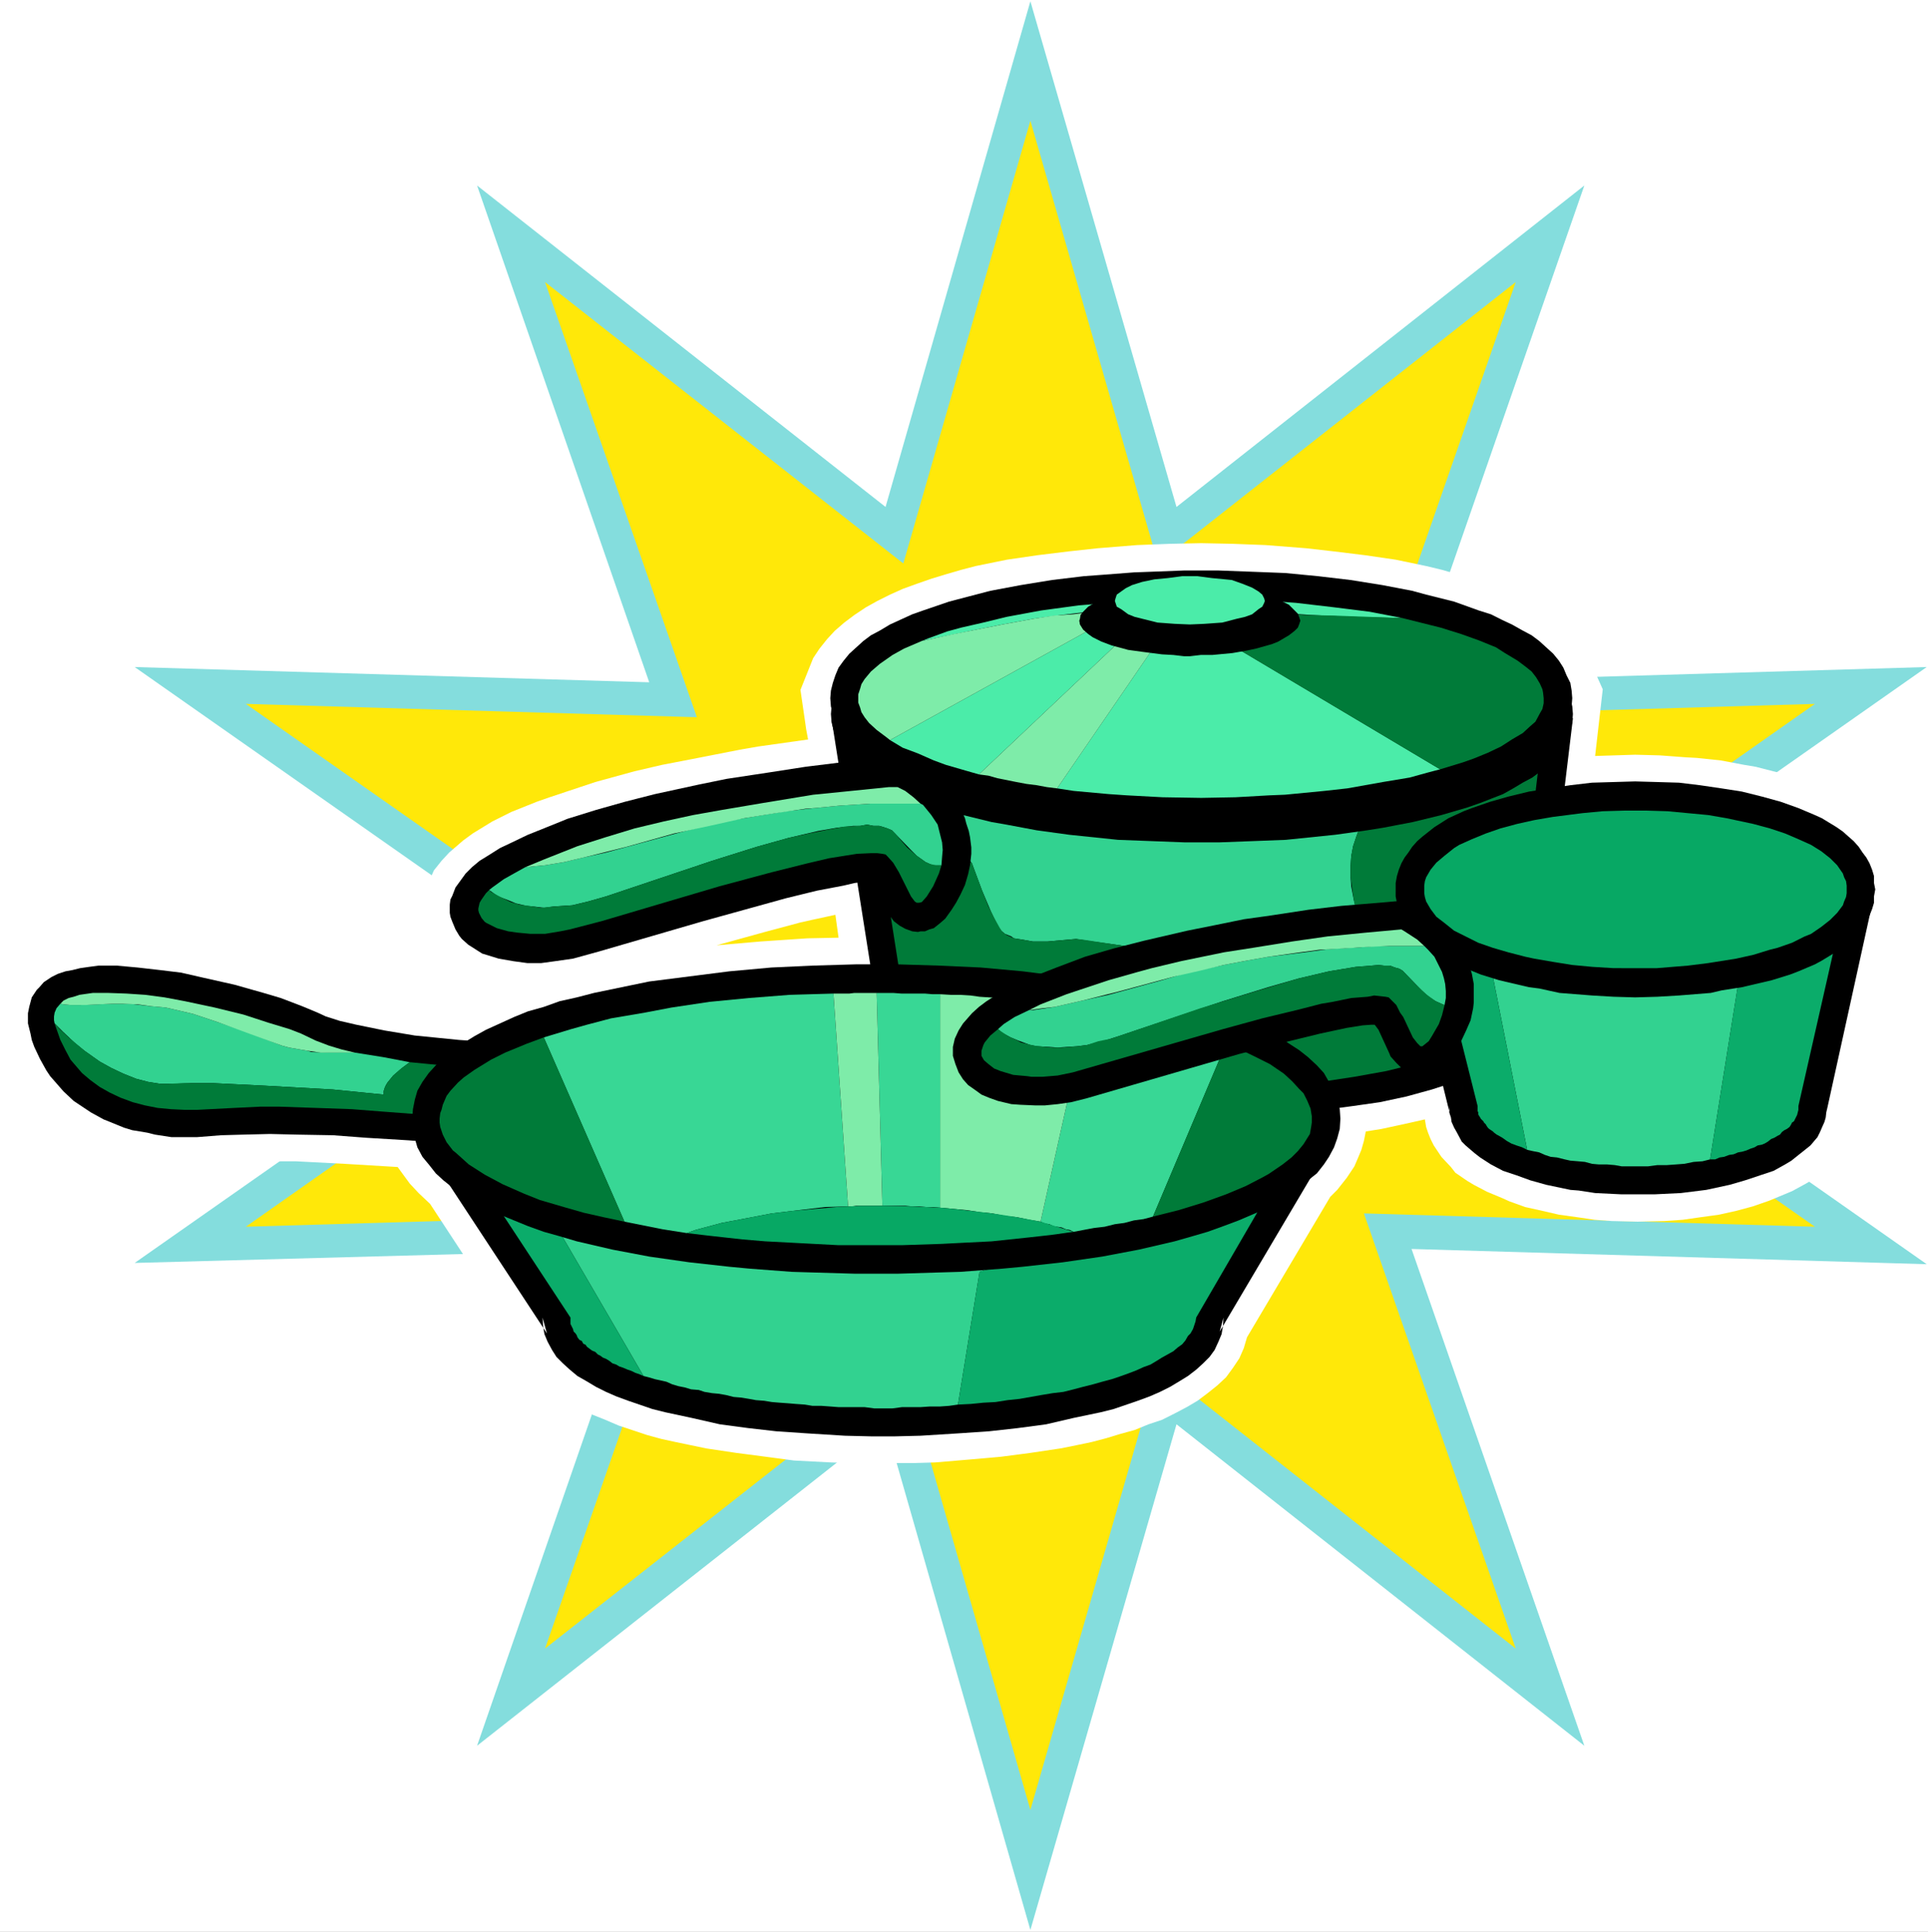 <?xml version="1.0" encoding="UTF-8" standalone="no"?>
<svg
   version="1.0"
   width="129.766mm"
   height="130.018mm"
   id="svg49"
   sodipodi:docname="Pots &amp; Pans 2.wmf"
   xmlns:inkscape="http://www.inkscape.org/namespaces/inkscape"
   xmlns:sodipodi="http://sodipodi.sourceforge.net/DTD/sodipodi-0.dtd"
   xmlns="http://www.w3.org/2000/svg"
   xmlns:svg="http://www.w3.org/2000/svg">
  <rect width="100%" height="100%" fill="#333333" stroke="none"/>
  <sodipodi:namedview
     id="namedview49"
     pagecolor="#ffffff"
     bordercolor="#000000"
     borderopacity="0.25"
     inkscape:showpageshadow="2"
     inkscape:pageopacity="0.0"
     inkscape:pagecheckerboard="0"
     inkscape:deskcolor="#d1d1d1"
     inkscape:document-units="mm" />
  <defs
     id="defs1">
    <pattern
       id="WMFhbasepattern"
       patternUnits="userSpaceOnUse"
       width="6"
       height="6"
       x="0"
       y="0" />
  </defs>
  <path
     style="fill:#ffffff;fill-opacity:1;fill-rule:evenodd;stroke:none"
     d="M 0,491.406 H 490.455 V 0 H 0 Z"
     id="path1" />
  <path
     style="fill:#84dddd;fill-opacity:1;fill-rule:evenodd;stroke:none"
     d="M 262.115,0.323 299.283,128.952 403.03,47.185 359.075,173.551 490.132,169.673 381.86,245.622 490.132,321.571 359.075,317.693 403.03,444.059 299.283,362.293 262.115,490.921 225.27,362.293 121.361,444.059 165.155,317.693 34.259,321.248 142.369,245.461 34.259,169.673 165.155,173.551 121.361,47.185 225.27,128.952 Z"
     id="path2" />
  <path
     style="fill:#ffe809;fill-opacity:1;fill-rule:evenodd;stroke:none"
     d="m 262.115,30.703 32.482,112.631 90.981,-71.586 -38.622,110.692 114.736,-3.393 -94.697,66.577 94.697,66.415 -114.736,-3.393 38.622,110.692 -90.981,-71.586 -32.482,112.631 -32.32,-112.631 -91.142,71.586 L 177.275,308.644 62.539,312.037 157.237,245.461 62.539,179.046 177.275,182.439 138.653,71.748 l 91.142,71.586 z"
     id="path3" />
  <path
     style="fill:#ffffff;fill-opacity:1;fill-rule:evenodd;stroke:none"
     d="m 415.958,191.973 -5.171,0.162 -5.01,0.162 1.939,-16.967 -3.555,-7.918 -1.616,-2.424 -1.778,-2.424 -1.939,-2.101 -2.424,-2.101 -2.424,-1.939 -2.909,-1.939 -3.07,-1.616 -3.07,-1.616 -3.394,-1.454 -3.555,-1.293 -3.717,-1.293 -3.555,-1.131 -3.878,-1.131 -4.04,-0.97 -7.757,-1.616 -7.757,-1.131 -7.918,-0.97 -7.11,-0.808 -10.342,-0.808 -8.403,-0.323 -7.918,-0.162 -7.918,0.162 -8.403,0.323 -10.019,0.808 -7.434,0.808 -7.918,0.97 -7.757,1.131 -7.918,1.616 -3.717,0.97 -3.878,1.131 -3.717,1.131 -3.717,1.293 -3.555,1.293 -3.232,1.454 -3.232,1.616 -2.909,1.616 -2.909,1.939 -2.586,1.939 -2.424,2.101 -1.939,2.101 -1.939,2.424 -1.616,2.424 -3.232,8.08 1.131,7.756 0.323,2.262 0.485,2.586 -12.605,1.778 -4.686,0.808 18.261,43.307 5.979,-1.293 0.808,5.817 -7.918,0.162 -11.958,0.808 -11.15,0.97 12.282,-3.393 9.05,-2.424 2.909,-0.646 -18.261,-43.307 -9.858,1.939 -10.019,1.939 -6.949,1.616 -10.019,2.747 -6.787,2.262 -4.848,1.616 -3.232,1.131 -6.464,2.586 -4.848,2.424 -5.01,3.07 -2.424,1.778 -3.555,3.07 -1.939,2.101 -1.939,2.424 -0.646,1.454 -0.646,1.131 -0.485,1.454 -0.323,1.616 -0.323,1.454 -0.323,1.616 v 1.293 l 0.323,1.778 0.323,1.616 0.485,2.747 1.293,2.586 1.454,2.101 1.616,1.778 1.939,1.939 1.454,0.97 2.101,1.131 2.424,1.293 3.394,0.97 1.939,0.323 3.555,0.646 0.97,0.162 -3.717,1.454 -5.333,2.101 -4.525,2.747 -7.11,-0.808 -7.434,-0.808 -9.05,-1.616 -5.333,-1.454 -3.07,-0.97 -3.394,-1.616 -4.686,-1.778 -9.211,-2.747 -8.403,-2.585 -8.726,-1.939 -6.302,-0.97 -6.141,-0.97 -5.979,-0.485 -3.07,-0.162 H 26.664 l -2.909,0.162 -2.747,0.323 -2.586,0.323 -2.424,0.485 -2.262,0.808 -2.262,0.646 -1.939,1.131 -2.424,1.616 -1.778,1.778 -1.293,1.293 -1.131,1.616 -0.808,1.778 -0.97,2.424 -0.646,2.424 -0.162,2.101 v 1.939 l 0.323,2.747 0.485,2.101 0.646,1.939 1.293,4.04 0.808,1.778 0.97,1.778 1.131,1.616 2.262,3.555 1.293,1.616 3.07,2.747 1.293,1.454 3.555,2.424 1.454,1.131 3.878,1.939 4.04,1.939 4.202,1.293 4.363,1.131 2.424,0.485 4.848,0.646 h 2.424 l 5.01,0.162 2.586,-0.162 5.01,-0.485 5.494,-0.162 h 5.818 6.302 l 12.443,0.646 13.413,0.808 1.293,1.778 1.778,2.424 2.262,2.424 2.909,2.747 22.462,34.258 1.131,2.909 1.131,2.585 1.616,2.424 1.939,2.101 2.101,2.262 2.424,1.939 2.586,1.939 2.909,1.616 3.07,1.616 3.232,1.293 3.394,1.454 7.272,2.424 3.555,0.97 3.717,0.808 7.757,1.616 7.595,1.131 7.434,0.97 7.272,0.97 9.373,0.485 5.333,0.162 h 7.918 7.757 l 5.494,-0.162 9.534,-0.808 7.272,-0.646 7.434,-0.97 7.595,-1.131 4.04,-0.808 3.878,-0.808 3.717,-0.97 3.717,-1.131 3.555,-0.97 3.555,-1.454 3.394,-1.131 3.232,-1.616 3.07,-1.616 2.747,-1.616 2.586,-1.939 2.424,-1.939 2.262,-2.101 1.778,-2.424 1.616,-2.424 1.131,-2.585 0.808,-2.747 21.17,-35.712 1.778,-1.778 2.424,-3.07 1.939,-2.909 0.97,-2.262 0.808,-1.939 0.646,-2.262 0.485,-2.424 4.04,-0.646 7.434,-1.616 3.555,-0.808 0.323,1.939 0.485,1.454 0.646,1.616 0.808,1.616 0.97,1.454 0.97,1.454 2.424,2.586 1.131,1.454 3.07,2.101 1.616,0.97 3.394,1.778 3.878,1.616 1.778,0.808 4.04,1.454 4.363,0.97 4.202,0.97 4.686,0.646 4.363,0.646 4.363,0.323 6.626,0.162 6.787,-0.162 4.686,-0.323 4.525,-0.646 4.686,-0.646 4.363,-0.97 4.202,-1.131 4.202,-1.454 3.878,-1.616 1.939,-0.808 3.555,-1.939 1.616,-0.97 2.747,-2.424 2.586,-2.747 0.97,-1.293 0.97,-1.454 0.808,-1.616 0.808,-1.616 0.646,-1.778 0.485,-1.778 0.162,-1.778 v 0.808 l 11.15,-50.579 0.808,-2.747 0.485,-2.909 v -1.939 -2.262 l -0.323,-1.939 -0.485,-1.939 -0.646,-2.101 -0.808,-1.939 -0.97,-1.778 -1.293,-1.778 -1.293,-1.778 -1.454,-1.293 -1.616,-1.616 -1.778,-1.454 -1.778,-1.454 -2.101,-1.131 -4.363,-2.424 -2.262,-1.131 -5.01,-1.778 -5.171,-1.939 -5.656,-1.454 -2.909,-0.485 -5.979,-1.131 -6.141,-0.646 -2.909,-0.162 -6.464,-0.485 z"
     id="path4" />
  <path
     style="fill:#000000;fill-opacity:1;fill-rule:evenodd;stroke:none"
     d="m 400.121,182.762 -8.726,72.555 0.162,-0.808 -0.162,1.939 -0.646,2.262 -0.646,1.778 -0.97,1.939 -1.131,1.778 -1.778,1.778 -1.778,1.616 -1.778,1.293 -2.101,1.454 -2.424,1.454 -2.424,1.131 -2.747,1.131 -2.747,1.131 -5.979,1.939 -6.464,1.778 -6.787,1.454 -6.787,0.97 -7.272,0.97 -6.949,0.808 -6.949,0.485 -6.626,0.323 -9.373,0.323 -9.211,-0.323 -6.626,-0.323 -10.342,-0.808 -7.11,-0.808 -6.949,-0.97 -3.555,-0.646 -6.787,-1.454 -3.232,-0.97 -6.141,-1.778 -3.07,-0.97 -2.747,-1.131 -2.586,-1.131 -2.586,-1.131 -2.262,-1.454 -2.101,-1.454 -2.101,-1.293 -1.616,-1.616 -1.616,-1.778 -1.131,-1.778 -1.131,-1.939 -0.646,-1.778 -0.485,-2.262 -0.162,-1.939 0.162,1.131 -11.474,-72.717 6.949,-8.403 h 174.528 z"
     id="path5" />
  <path
     style="fill:#32d290;fill-opacity:1;fill-rule:evenodd;stroke:none"
     d="m 247.248,219.606 2.586,6.949 2.262,5.333 1.778,3.717 0.808,1.131 0.97,0.808 1.616,0.646 0.646,0.485 2.101,0.323 2.747,0.485 h 3.717 l 7.272,-0.646 3.07,0.485 24.402,3.393 28.926,4.363 24.563,3.717 -8.403,-15.513 -1.131,-3.393 -0.808,-3.07 -0.646,-3.393 -0.162,-2.424 v -2.585 l 0.162,-2.586 0.485,-2.586 0.808,-2.424 0.485,-1.293 1.454,-2.101 2.101,-1.778 1.131,-1.131 1.454,-0.808 1.293,-0.485 8.888,-3.393 15.19,-5.817 14.867,-5.333 1.131,-9.049 H 218.483 l 6.141,38.944 1.939,-1.131 2.262,-1.293 2.909,-1.131 1.293,-0.485 2.262,-0.485 h 1.293 2.262 l 2.262,0.323 1.939,0.646 2.262,0.97 1.454,0.97 z"
     id="path6" />
  <path
     style="fill:#007b39;fill-opacity:1;fill-rule:evenodd;stroke:none"
     d="m 229.957,254.51 v 0.97 l 0.485,1.616 0.97,1.778 1.778,1.939 1.293,1.293 2.586,1.616 2.909,1.778 4.363,2.101 5.979,1.939 4.363,1.131 2.424,0.97 7.434,1.454 5.494,0.808 8.726,1.293 8.242,0.808 6.626,0.323 6.626,0.485 h 4.686 8.888 l 6.464,-0.323 9.696,-0.808 5.979,-0.485 8.565,-1.293 8.08,-1.454 7.272,-1.778 6.464,-1.939 3.717,-1.454 3.394,-1.293 4.525,-2.585 2.262,-1.939 1.131,-0.808 1.131,-1.616 0.808,-1.131 0.646,-1.454 0.323,-0.97 7.595,-64.799 -14.867,5.333 -15.19,5.817 -8.888,3.393 -1.293,0.485 -1.454,0.808 -1.131,1.131 -2.101,1.778 -1.454,2.101 -0.485,1.293 -0.808,2.424 -0.485,2.586 -0.162,2.586 v 2.585 l 0.485,3.555 0.485,3.232 0.97,3.393 0.808,2.424 8.403,15.19 -38.946,-5.817 -27.634,-4.04 -12.766,-1.939 -1.616,-0.162 -7.272,0.646 h -3.717 l -2.747,-0.485 -2.101,-0.323 -1.778,-0.808 -1.131,-0.808 -0.646,-0.97 -1.616,-2.909 -1.293,-2.585 -1.616,-4.04 -2.586,-6.949 -1.131,-0.97 -2.262,-1.293 -1.454,-0.485 -2.101,-0.646 -1.454,-0.162 h -2.262 -1.293 l -2.909,0.808 -2.909,0.97 -2.101,1.131 -1.939,1.131 -0.808,0.485 z"
     id="path7" />
  <path
     style="fill:#000000;fill-opacity:1;fill-rule:evenodd;stroke:none"
     d="m 211.373,181.631 0.162,-1.939 0.485,-2.101 0.808,-1.939 0.808,-1.778 1.131,-1.778 1.454,-1.616 1.778,-1.778 1.778,-1.454 2.101,-1.616 2.262,-1.454 2.424,-1.293 2.747,-1.293 5.979,-2.424 2.909,-1.131 3.394,-0.97 6.949,-1.778 3.717,-0.808 7.757,-1.616 7.757,-1.293 8.242,-0.97 8.403,-0.646 12.766,-0.808 h 8.726 8.403 l 12.766,0.808 8.565,0.646 8.08,0.97 8.08,1.293 7.595,1.616 7.272,1.616 3.394,0.97 3.232,0.97 3.232,1.131 2.909,1.293 2.909,1.131 2.586,1.293 2.424,1.293 2.424,1.454 1.939,1.616 2.101,1.454 1.616,1.778 1.293,1.616 1.293,1.778 0.97,1.778 0.485,1.939 0.485,2.101 0.162,1.939 -0.162,2.101 -0.485,1.939 -0.485,1.939 -0.97,1.939 -1.293,1.778 -1.293,1.616 -1.616,1.778 -2.101,1.616 -1.939,1.454 -2.424,1.293 -2.424,1.454 -2.586,1.454 -2.909,1.131 -2.909,1.131 -3.232,1.131 -6.626,1.939 -7.272,1.778 -7.595,1.454 -4.04,0.646 -8.08,1.131 -12.605,1.293 -8.403,0.323 -8.565,0.323 h -8.726 l -8.403,-0.323 -8.565,-0.323 -12.443,-1.293 -8.242,-1.131 -7.757,-1.454 -3.717,-0.646 -7.272,-1.778 -6.787,-1.939 -2.909,-1.131 -3.07,-1.131 -2.909,-1.131 -2.747,-1.454 -2.424,-1.454 -2.262,-1.293 -2.101,-1.454 -1.778,-1.616 -1.778,-1.778 -1.454,-1.616 -1.131,-1.778 -0.808,-1.939 -0.808,-1.939 -0.485,-1.939 z"
     id="path8" />
  <path
     style="fill:#14b571;fill-opacity:1;fill-rule:evenodd;stroke:none"
     d="m 218.483,181.631 0.323,1.293 0.162,0.97 0.485,0.97 1.131,2.262 1.778,1.939 1.131,1.131 2.586,1.778 3.232,1.778 3.555,1.778 4.04,1.616 2.262,0.808 7.272,2.262 5.171,1.293 5.656,1.293 5.979,0.97 9.696,1.454 6.787,0.485 3.555,0.485 -2.424,-0.97 -4.848,-2.262 -4.363,-2.262 -4.363,-2.262 -4.04,-2.747 -5.333,-3.717 -5.171,-4.04 -4.525,-4.04 -3.878,-4.04 -4.686,-5.009 -3.07,-3.393 -2.909,-4.04 -4.848,2.424 -2.747,1.616 -2.424,1.778 -2.101,1.939 -0.97,1.293 -1.131,1.778 -0.646,1.454 -0.323,0.97 z"
     id="path9" />
  <path
     style="fill:#00823e;fill-opacity:1;fill-rule:evenodd;stroke:none"
     d="m 283.284,206.193 5.333,0.162 5.656,0.485 8.565,0.162 h 7.434 l 8.888,-0.485 8.403,-0.323 4.202,-0.485 7.918,-0.808 3.878,-0.323 7.434,-1.293 6.949,-1.293 6.464,-1.616 3.07,-0.808 5.494,-1.778 5.171,-2.101 4.363,-1.939 1.778,-0.97 3.394,-2.262 2.586,-2.586 0.808,-1.131 0.808,-1.293 0.646,-1.131 0.485,-1.293 v -1.454 -1.131 l -0.485,-1.454 -0.646,-1.131 -0.808,-1.293 -0.808,-1.131 -1.131,-1.293 -1.454,-1.131 -3.394,-2.262 -1.778,-1.131 -4.363,-1.939 -5.171,-2.101 -2.747,-0.97 -2.747,-0.808 -6.302,-1.616 -6.464,-1.454 -7.272,-1.293 -7.757,-1.131 -7.918,-0.646 -8.403,-0.646 -8.726,-0.485 -11.635,-0.162 -8.08,0.162 -8.08,0.485 -7.918,0.646 -7.272,0.646 -7.272,1.131 -6.626,1.131 -8.565,1.778 -3.717,1.131 -5.494,1.454 -4.686,1.939 -1.616,0.485 2.909,4.04 4.04,4.686 4.848,5.009 4.202,3.878 4.686,4.04 5.171,4.04 3.717,2.585 4.04,2.747 4.363,2.262 4.363,2.262 4.848,2.262 z"
     id="path10" />
  <path
     style="fill:#000000;fill-opacity:1;fill-rule:evenodd;stroke:none"
     d="m 211.211,177.591 0.162,-1.939 0.485,-1.939 0.646,-1.939 0.808,-1.939 1.293,-1.778 1.454,-1.778 1.778,-1.616 1.778,-1.616 1.939,-1.454 2.424,-1.293 2.424,-1.454 5.656,-2.586 2.747,-0.97 6.626,-2.262 6.787,-1.778 3.717,-0.97 7.757,-1.454 7.918,-1.293 8.08,-0.97 4.363,-0.323 8.403,-0.646 4.363,-0.162 8.403,-0.323 h 8.726 l 8.565,0.323 8.403,0.323 8.403,0.808 8.242,0.97 4.04,0.646 4.04,0.646 7.595,1.454 3.555,0.97 7.11,1.778 6.302,2.262 3.07,0.97 2.909,1.454 2.424,1.131 2.586,1.454 2.424,1.293 1.939,1.454 1.778,1.616 1.778,1.616 1.454,1.778 1.131,1.778 0.808,1.939 0.97,1.939 0.323,1.939 0.162,1.939 -0.162,2.101 -0.323,1.939 -0.97,2.101 -0.808,1.778 -1.131,1.778 -1.454,1.616 -1.778,1.616 -1.778,1.616 -1.939,1.616 -2.424,1.293 -2.586,1.454 -2.424,1.293 -2.909,1.131 -3.07,1.293 -3.232,1.131 -3.07,0.97 -7.11,1.939 -3.555,0.646 -3.878,0.808 -7.757,1.454 -7.918,0.97 -8.565,0.97 -8.403,0.646 -8.565,0.323 -8.565,0.162 -8.565,-0.162 -8.565,-0.323 -8.403,-0.646 -8.242,-0.97 -8.242,-0.97 -7.918,-1.454 -3.717,-0.808 -6.949,-1.778 -3.555,-0.808 -3.394,-0.97 -3.232,-1.131 -2.747,-1.293 -3.07,-1.131 -2.586,-1.293 -2.424,-1.454 -2.424,-1.293 -1.939,-1.616 -1.778,-1.616 -1.778,-1.616 -1.454,-1.616 -1.293,-1.778 -0.808,-1.778 -0.646,-2.101 -0.485,-1.939 z"
     id="path11" />
  <path
     style="fill:#4beca9;fill-opacity:1;fill-rule:evenodd;stroke:none"
     d="m 234.481,163.048 12.443,-2.586 8.08,-1.616 7.918,-1.454 7.11,-0.97 5.494,-0.646 h 2.424 0.97 l 1.616,0.323 1.293,0.323 0.485,0.646 v 0.323 l -55.914,30.864 3.232,1.939 3.878,1.454 4.04,1.778 3.07,1.131 5.01,1.454 3.394,0.97 38.461,-36.359 6.464,3.393 -25.048,36.52 4.202,0.646 8.888,0.808 4.686,0.323 9.05,0.485 9.858,0.162 8.726,-0.162 8.565,-0.485 4.04,-0.162 10.019,-0.97 5.818,-0.646 9.05,-1.616 6.787,-1.131 4.686,-1.293 3.07,-0.808 -55.914,-33.288 -0.162,-0.97 -0.162,-1.131 v -1.293 l 0.162,-0.646 0.485,-0.97 0.646,-0.808 1.131,-0.485 1.293,-0.485 2.909,-0.646 h 2.424 l 2.747,0.323 4.848,0.485 1.616,0.323 5.01,0.323 10.019,0.485 13.413,0.323 -8.403,-1.616 -9.05,-1.131 -9.696,-1.131 -6.626,-0.485 -6.949,-0.162 -10.504,-0.323 h -5.494 l -5.171,0.323 -10.504,0.485 -10.019,0.808 -9.534,1.293 -8.726,1.616 -5.979,1.454 -5.656,1.293 -3.555,0.97 -4.848,1.778 z"
     id="path12" />
  <path
     style="fill:#7eeca9;fill-opacity:1;fill-rule:evenodd;stroke:none"
     d="m 287.486,160.624 -38.461,36.359 2.424,0.323 2.262,0.646 2.424,0.485 2.424,0.485 2.586,0.485 2.586,0.323 2.586,0.485 2.586,0.323 25.048,-36.52 z"
     id="path13" />
  <path
     style="fill:#7eeca9;fill-opacity:1;fill-rule:evenodd;stroke:none"
     d="m 234.481,163.048 -4.525,1.939 -2.909,1.616 -3.232,2.262 -2.262,1.939 -1.616,1.939 -0.808,1.293 -0.323,1.131 -0.485,1.454 v 1.454 0.646 l 0.485,1.293 0.323,1.131 0.808,1.293 1.131,1.454 1.939,1.778 2.586,1.939 0.808,0.646 55.914,-30.864 v -0.323 l -0.485,-0.646 -1.293,-0.323 -1.616,-0.323 h -2.101 l -3.878,0.485 -4.848,0.323 -5.171,0.808 -7.918,1.454 -12.282,2.424 z"
     id="path14" />
  <path
     style="fill:#007b39;fill-opacity:1;fill-rule:evenodd;stroke:none"
     d="m 310.433,162.402 55.914,33.288 5.818,-1.778 2.747,-0.97 3.555,-1.454 3.394,-1.616 2.747,-1.778 2.747,-1.616 1.939,-1.778 1.293,-1.131 1.131,-2.101 0.646,-1.131 0.323,-1.454 v -1.293 l -0.162,-1.454 -0.162,-0.808 -0.646,-1.454 -0.97,-1.616 -1.131,-1.454 -1.616,-1.293 -1.939,-1.454 -3.232,-1.939 -2.262,-1.454 -4.363,-1.778 -4.525,-1.616 -5.171,-1.616 -9.696,-2.424 -17.614,-0.646 -7.595,-0.162 -3.232,-0.323 -4.848,-0.646 -3.07,-0.485 h -2.586 -1.131 l -2.909,0.646 -1.293,0.485 -1.131,0.485 -0.646,0.808 -0.485,0.97 -0.162,0.646 v 1.293 l 0.162,1.131 z"
     id="path15" />
  <path
     style="fill:#000000;fill-opacity:1;fill-rule:evenodd;stroke:none"
     d="m 302.676,166.926 2.747,-0.323 h 2.909 l 5.171,-0.485 3.717,-0.646 2.262,-0.485 4.04,-1.131 1.616,-0.646 2.747,-1.616 1.454,-1.131 0.808,-0.808 0.323,-0.808 0.323,-0.97 -0.323,-0.97 -0.323,-0.808 -0.808,-0.808 -1.454,-1.454 -1.939,-0.97 -2.424,-0.97 -4.04,-1.293 -3.394,-0.646 -5.01,-0.808 -2.747,-0.162 -5.656,-0.162 -4.202,0.162 -2.909,0.162 -5.01,0.646 -3.555,0.646 -4.202,0.97 -2.586,0.97 -1.454,0.808 -1.939,1.131 -1.293,1.293 -0.646,0.808 -0.162,0.97 -0.162,0.485 0.162,0.97 0.808,1.293 1.293,1.131 1.131,0.808 2.262,1.131 2.586,0.97 4.202,1.131 3.555,0.485 5.01,0.646 2.909,0.162 2.747,0.323 z"
     id="path16" />
  <path
     style="fill:#4beca9;fill-opacity:1;fill-rule:evenodd;stroke:none"
     d="m 302.676,158.846 3.717,-0.162 4.525,-0.323 3.717,-0.97 2.101,-0.485 1.778,-0.646 1.616,-1.293 0.97,-0.646 0.485,-0.97 0.162,-0.485 -0.162,-0.646 -0.485,-0.97 -0.97,-0.808 -1.616,-0.97 -2.424,-0.97 -2.747,-0.97 -1.616,-0.162 -3.394,-0.323 -3.717,-0.485 h -3.878 l -3.717,0.485 -3.394,0.323 -3.07,0.646 -2.586,0.808 -1.616,0.808 -1.131,0.808 -1.131,0.808 -0.323,0.97 -0.162,0.646 0.162,0.485 0.323,0.97 1.131,0.646 1.778,1.293 1.616,0.646 1.939,0.485 3.878,0.97 4.363,0.323 z"
     id="path17" />
  <path
     style="fill:#000000;fill-opacity:1;fill-rule:evenodd;stroke:none"
     d="m 246.44,211.364 -0.646,-1.939 -0.323,-1.293 -1.131,-2.586 -1.454,-2.424 -1.778,-2.262 -2.586,-2.424 -1.939,-1.454 -2.586,-2.101 -4.04,-2.101 -8.08,0.485 -3.878,0.162 -13.09,1.616 -9.373,1.454 -10.666,1.616 -7.11,1.454 -11.15,2.424 -7.595,1.939 -7.434,2.101 -7.272,2.262 -3.555,1.454 -6.464,2.586 -4.04,1.939 -3.07,1.454 -3.07,1.939 -2.101,1.293 -1.939,1.616 -1.616,1.616 -1.293,1.778 -1.293,1.778 -0.808,2.101 -0.485,0.97 -0.162,1.293 v 0.97 1.131 l 0.162,0.97 0.485,1.293 0.808,1.939 0.97,1.616 0.646,0.808 1.616,1.454 1.778,1.131 1.778,1.131 2.101,0.646 2.101,0.646 3.717,0.646 3.555,0.485 h 3.555 l 3.555,-0.485 4.525,-0.646 6.464,-1.778 26.664,-7.756 21.008,-5.817 7.918,-1.939 6.787,-1.293 2.747,-0.646 3.394,-0.485 h 1.131 l 1.293,2.909 2.101,3.878 1.131,2.101 0.97,1.293 1.454,1.131 1.454,0.808 1.778,0.646 1.454,0.162 0.646,-0.162 h 1.131 l 1.131,-0.485 1.131,-0.323 1.616,-1.293 1.293,-1.131 1.616,-2.262 1.131,-1.778 1.131,-2.101 1.131,-2.424 0.808,-2.747 0.485,-2.262 0.323,-2.909 v -1.616 l -0.323,-2.586 z"
     id="path18" />
  <path
     style="fill:#32d290;fill-opacity:1;fill-rule:evenodd;stroke:none"
     d="m 154.166,228.008 26.987,-9.049 11.312,-3.555 8.08,-2.262 7.595,-1.778 4.686,-0.808 4.202,-0.485 h 1.778 l 1.778,-0.323 1.616,0.323 h 1.454 l 1.131,0.323 0.97,0.323 1.131,0.485 4.848,5.009 1.454,1.454 2.262,1.616 1.778,0.808 h 0.97 0.646 0.646 l 0.162,-2.101 0.162,-1.778 -0.162,-1.939 -0.485,-1.939 -0.646,-2.586 -1.616,-2.424 -2.101,-2.586 -0.646,-0.323 h -1.454 -4.848 -6.302 l -7.757,0.485 -6.626,0.646 -7.272,0.808 -7.757,1.293 -8.726,1.454 -9.05,2.262 -20.2,5.494 -6.626,1.454 -4.04,0.97 -4.848,0.808 -5.01,0.485 -2.909,1.616 -2.586,1.454 -2.909,2.101 -0.808,0.646 2.262,1.616 2.586,0.97 1.939,0.808 2.747,0.646 1.778,0.162 2.747,0.323 2.262,-0.323 4.848,-0.323 4.04,-0.97 z"
     id="path19" />
  <path
     style="fill:#007b39;fill-opacity:1;fill-rule:evenodd;stroke:none"
     d="m 227.694,212.011 -0.808,-0.808 -1.131,-0.485 -0.97,-0.323 -1.131,-0.323 h -1.454 l -1.616,-0.323 -1.778,0.323 -3.878,0.162 -4.363,0.808 -4.848,0.97 -5.171,1.131 -8.08,2.262 -11.312,3.555 -26.987,9.049 -4.525,1.293 -4.04,0.97 -4.848,0.323 -3.232,0.323 -1.778,-0.323 -3.555,-0.485 -2.262,-0.646 -2.586,-1.293 -2.424,-1.293 -0.485,-0.485 -0.808,0.808 -1.131,1.616 -0.485,0.808 -0.323,1.454 v 0.485 l 0.162,0.646 0.646,1.293 0.808,0.97 0.485,0.323 2.586,1.293 2.909,0.808 2.262,0.323 3.394,0.323 h 3.717 l 3.878,-0.646 2.424,-0.485 8.08,-2.101 30.058,-8.888 13.251,-3.555 9.05,-2.262 5.494,-1.293 7.11,-1.131 3.555,-0.162 h 1.616 l 1.293,0.162 0.808,0.162 0.485,0.485 1.454,1.616 1.454,2.424 3.07,6.141 0.97,1.293 0.485,0.323 h 0.646 l 0.646,-0.162 0.162,-0.162 1.131,-1.293 1.616,-2.585 1.454,-3.232 0.646,-2.101 h -0.808 -0.646 l -1.454,-0.323 -1.131,-0.485 -2.262,-1.616 -2.424,-2.101 z"
     id="path20" />
  <path
     style="fill:#7eeca9;fill-opacity:1;fill-rule:evenodd;stroke:none"
     d="m 234.158,204.416 -1.778,-1.616 -2.101,-1.616 -1.939,-0.97 h -2.262 l -11.15,1.131 -8.08,0.808 -12.766,2.101 -10.504,1.778 -7.272,1.293 -7.434,1.616 -7.434,1.778 -7.434,2.262 -7.11,2.262 -8.565,3.393 -4.686,1.939 5.01,-0.485 4.848,-0.808 6.141,-1.454 9.696,-2.424 12.12,-3.393 9.05,-1.939 8.726,-1.939 8.08,-1.293 7.595,-1.131 2.262,-0.162 6.626,-0.646 7.757,-0.485 h 6.302 4.848 z"
     id="path21" />
  <path
     style="fill:#000000;fill-opacity:1;fill-rule:evenodd;stroke:none"
     d="m 110.049,290.545 -6.141,-0.485 -10.666,-0.646 -8.565,-0.646 -9.211,-0.162 -6.787,-0.162 -6.626,0.162 -5.818,0.162 -6.141,0.485 h -4.363 -2.101 l -4.202,-0.646 -1.939,-0.485 -3.878,-0.646 -2.101,-0.646 -3.555,-1.454 -1.616,-0.646 -3.232,-1.778 -2.909,-1.939 -1.454,-0.97 -2.586,-2.424 -1.131,-1.293 -2.262,-2.586 -0.97,-1.454 -1.616,-2.909 -1.454,-3.07 -0.646,-1.778 -0.323,-1.616 -0.646,-2.586 v -1.778 -0.808 l 0.323,-1.616 0.646,-2.424 1.293,-1.939 0.646,-0.646 1.131,-1.293 1.939,-1.293 1.616,-0.808 1.939,-0.646 1.778,-0.323 1.939,-0.485 2.262,-0.323 2.424,-0.323 h 2.262 2.424 l 5.333,0.485 5.656,0.646 5.333,0.646 5.656,1.293 7.918,1.778 7.434,2.101 4.363,1.293 5.494,2.101 3.878,1.616 2.101,0.97 3.555,1.131 4.202,0.97 7.11,1.454 7.757,1.293 4.848,0.485 6.464,0.646 9.858,0.646 -12.12,25.855 z"
     id="path22" />
  <path
     style="fill:#32d290;fill-opacity:1;fill-rule:evenodd;stroke:none"
     d="m 114.089,272.285 -1.778,7.918 4.202,-8.888 h -0.323 v 0.323 l -0.162,0.162 -0.323,0.162 -0.485,0.162 h -0.646 l -0.162,0.162 z"
     id="path23" />
  <path
     style="fill:#32d290;fill-opacity:1;fill-rule:evenodd;stroke:none"
     d="m 43.794,275.679 4.848,-0.162 h 5.656 l 13.09,0.646 17.291,0.97 12.928,1.293 v -0.97 l 0.485,-1.293 0.485,-0.808 1.454,-1.778 2.262,-1.939 1.939,-1.454 -6.787,-1.293 -7.11,-1.131 h -4.525 -2.262 l -4.363,-0.162 -0.97,-0.323 -4.686,-0.808 -1.778,-0.485 -9.211,-3.555 -7.11,-2.424 -6.302,-2.101 -6.949,-1.616 -3.555,-0.323 -5.656,-0.646 h -4.04 l -8.565,0.323 H 17.938 l -1.778,-0.162 -0.808,-0.162 -0.97,1.131 -0.485,1.131 -0.162,0.97 v 0.97 l 0.162,0.808 2.101,2.101 2.909,2.747 2.586,2.101 3.878,2.747 2.909,1.616 3.07,1.454 3.232,1.293 3.07,0.808 3.07,0.485 h 2.101 z"
     id="path24" />
  <path
     style="fill:#007b39;fill-opacity:1;fill-rule:evenodd;stroke:none"
     d="m 116.513,271.316 -2.262,-0.162 -10.019,-0.97 -2.586,1.939 -1.616,1.454 -1.454,1.778 -0.808,1.454 -0.162,0.97 v 0.646 l -12.928,-1.293 -17.291,-0.97 -13.09,-0.646 h -7.434 l -4.04,0.162 h -2.101 l -3.07,-0.485 -3.07,-0.808 -3.232,-1.293 -3.07,-1.454 -2.909,-1.616 -3.878,-2.747 -4.04,-3.393 -2.262,-2.101 -1.293,-1.454 0.485,1.454 0.97,2.747 1.293,2.586 1.293,2.424 0.97,1.131 1.939,2.262 2.101,1.778 2.424,1.778 2.586,1.454 2.747,1.293 3.07,1.131 3.07,0.808 3.232,0.646 3.394,0.323 3.394,0.162 h 3.394 l 9.373,-0.485 6.626,-0.323 h 4.686 l 9.373,0.323 9.211,0.323 8.242,0.646 12.928,0.97 1.616,-3.555 1.778,-7.918 1.616,-0.323 0.485,-0.323 z"
     id="path25" />
  <path
     style="fill:#7eeca9;fill-opacity:1;fill-rule:evenodd;stroke:none"
     d="m 25.048,255.479 3.878,-0.162 h 2.101 l 4.04,0.162 3.555,0.485 3.555,0.323 6.949,1.616 6.302,2.101 16.322,5.979 1.778,0.485 4.686,0.808 3.394,0.485 h 3.07 3.878 1.778 l -3.394,-0.808 -3.232,-0.97 -3.394,-1.293 -3.717,-1.778 -2.909,-1.131 -5.333,-1.616 -6.464,-2.101 -7.272,-1.778 -7.595,-1.616 -5.171,-0.97 -4.848,-0.646 -4.848,-0.323 -4.525,-0.162 h -4.04 l -3.394,0.485 -1.454,0.485 -1.293,0.323 -1.293,0.646 -0.808,0.808 0.808,0.162 1.778,0.162 h 3.878 z"
     id="path26" />
  <path
     style="fill:#000000;fill-opacity:1;fill-rule:evenodd;stroke:none"
     d="m 340.006,288.444 -29.734,50.256 0.97,-3.555 -0.162,2.262 -0.323,1.939 -0.808,1.939 -0.97,2.101 -1.293,1.778 -1.616,1.616 -1.778,1.616 -2.101,1.616 -2.101,1.293 -2.424,1.454 -2.586,1.293 -2.586,1.131 -3.07,1.131 -6.141,2.101 -3.232,0.808 -6.949,1.454 -6.949,1.616 -7.272,0.97 -7.272,0.808 -7.11,0.485 -10.342,0.646 -6.464,0.162 h -6.141 l -6.626,-0.162 -10.342,-0.646 -7.11,-0.485 -7.11,-0.808 -7.272,-0.97 -7.11,-1.616 -6.787,-1.454 -3.232,-0.808 -6.141,-2.101 -3.07,-1.131 -2.586,-1.131 -2.586,-1.293 -2.424,-1.454 -2.262,-1.293 -1.939,-1.616 -1.778,-1.616 -1.616,-1.616 -1.131,-1.778 -1.131,-2.101 -0.808,-1.939 -0.323,-1.939 -0.162,-2.262 1.131,4.04 -33.128,-50.417 5.818,-11.312 h 221.877 z"
     id="path27" />
  <path
     style="fill:#32d290;fill-opacity:1;fill-rule:evenodd;stroke:none"
     d="m 123.139,301.695 15.352,5.009 25.21,43.307 1.293,0.323 1.616,0.485 1.454,0.323 1.454,0.323 1.454,0.646 1.616,0.485 1.616,0.323 1.616,0.485 1.939,0.162 1.454,0.485 1.939,0.323 1.778,0.162 1.778,0.323 1.939,0.485 1.939,0.162 1.939,0.323 1.778,0.323 2.101,0.162 1.939,0.323 1.939,0.162 2.262,0.162 1.939,0.162 2.262,0.162 1.939,0.323 h 2.262 l 2.262,0.162 2.101,0.162 h 2.262 2.262 2.101 l 2.424,0.323 h 2.262 2.424 l 2.424,-0.323 h 2.586 2.101 l 2.424,-0.162 h 2.586 l 2.262,-0.162 2.262,-0.323 5.494,-33.773 75.952,-24.239 8.565,-14.705 H 111.827 Z"
     id="path28" />
  <path
     style="fill:#0bac6a;fill-opacity:1;fill-rule:evenodd;stroke:none"
     d="m 243.693,357.283 3.232,-0.162 3.232,-0.323 3.07,-0.162 3.07,-0.485 3.07,-0.323 2.747,-0.485 2.747,-0.485 2.909,-0.485 2.747,-0.323 2.586,-0.646 2.424,-0.646 2.586,-0.646 2.262,-0.646 2.424,-0.646 1.939,-0.646 2.262,-0.808 2.101,-0.808 1.778,-0.808 1.778,-0.646 1.616,-0.97 1.293,-0.808 1.454,-0.808 1.454,-0.808 1.131,-0.97 1.131,-0.808 0.808,-0.97 0.646,-1.131 0.646,-0.646 0.646,-1.131 0.323,-0.97 0.323,-0.97 0.162,-0.97 20.846,-35.874 -75.952,24.239 z"
     id="path29" />
  <path
     style="fill:#0bac6a;fill-opacity:1;fill-rule:evenodd;stroke:none"
     d="m 123.139,301.695 21.978,33.45 v 0.485 0.485 0.646 l 0.162,0.323 0.323,0.646 0.162,0.323 0.162,0.646 0.485,0.485 0.323,0.485 0.162,0.485 0.485,0.646 0.646,0.323 0.323,0.646 0.646,0.323 0.323,0.485 0.646,0.485 0.646,0.485 0.808,0.323 0.646,0.646 0.646,0.323 0.646,0.485 0.808,0.323 0.808,0.485 0.808,0.646 0.97,0.323 0.808,0.485 0.97,0.323 1.131,0.485 0.97,0.323 0.97,0.485 0.97,0.323 1.131,0.485 -25.21,-43.307 z"
     id="path30" />
  <path
     style="fill:#000000;fill-opacity:1;fill-rule:evenodd;stroke:none"
     d="m 104.878,284.566 0.162,-2.424 0.485,-2.424 0.646,-2.262 1.293,-2.262 1.616,-2.262 1.778,-1.939 1.939,-2.101 2.424,-1.778 2.586,-1.778 2.909,-1.778 2.909,-1.616 3.555,-1.616 3.555,-1.616 3.555,-1.454 4.04,-1.131 4.04,-1.454 4.363,-0.97 4.363,-1.131 9.373,-1.939 4.686,-0.97 10.181,-1.293 10.181,-1.293 10.666,-0.97 10.504,-0.485 10.989,-0.323 h 10.504 l 10.666,0.323 10.666,0.485 10.666,0.97 10.181,1.293 10.019,1.293 4.848,0.97 9.211,1.939 4.363,1.131 4.525,0.97 3.878,1.454 4.04,1.131 3.878,1.454 3.394,1.616 3.394,1.616 3.07,1.616 2.747,1.778 2.747,1.778 2.262,1.778 2.262,2.101 1.778,1.939 1.293,2.262 1.293,2.262 0.808,2.262 0.646,2.424 0.162,2.424 -0.162,2.586 -0.646,2.424 -0.808,2.262 -1.293,2.424 -1.293,1.939 -1.778,2.262 -2.262,1.778 -2.262,1.939 -2.747,1.939 -2.747,1.778 -3.07,1.616 -3.394,1.454 -3.394,1.454 -3.878,1.454 -4.04,1.454 -3.878,1.131 -4.525,1.293 -9.05,2.101 -9.373,1.778 -10.019,1.454 -10.181,1.131 -5.171,0.485 -10.666,0.808 -5.494,0.162 -10.666,0.323 h -10.504 l -10.989,-0.323 -5.333,-0.162 -10.666,-0.808 -5.171,-0.485 -10.181,-1.131 -10.181,-1.454 -9.373,-1.778 -9.05,-2.101 -4.363,-1.293 -4.04,-1.131 -4.04,-1.454 -3.555,-1.454 -3.555,-1.454 -3.555,-1.454 -2.909,-1.616 -2.909,-1.778 -2.586,-1.939 -2.424,-1.939 -1.939,-1.778 -1.778,-2.262 -1.616,-1.939 -1.293,-2.424 -0.646,-2.262 -0.485,-2.424 z"
     id="path31" />
  <path
     style="fill:#38d795;fill-opacity:1;fill-rule:evenodd;stroke:none"
     d="m 276.82,256.449 -12.12,54.295 1.131,0.485 1.131,0.162 0.97,0.485 0.97,0.162 1.131,0.162 1.131,0.485 0.97,0.162 0.97,0.485 2.586,-0.485 2.586,-0.485 2.747,-0.323 2.586,-0.646 2.424,-0.323 2.424,-0.646 2.424,-0.323 2.424,-0.646 18.584,-43.953 -1.778,-0.646 -1.778,-0.646 -2.101,-0.646 -1.778,-0.646 -1.939,-0.646 -2.262,-0.485 -1.939,-0.646 -2.262,-0.646 -2.262,-0.485 -2.424,-0.485 -2.101,-0.646 -2.424,-0.323 -2.424,-0.646 -2.424,-0.323 -2.586,-0.485 z"
     id="path32" />
  <path
     style="fill:#38d795;fill-opacity:1;fill-rule:evenodd;stroke:none"
     d="m 224.462,306.705 h 1.939 1.778 2.101 l 1.778,0.162 h 1.778 l 1.778,0.162 h 1.778 l 1.778,0.162 v -54.295 h -1.939 l -1.939,-0.162 h -2.101 -1.939 -1.939 l -2.101,-0.162 h -2.262 -1.939 z"
     id="path33" />
  <path
     style="fill:#38d795;fill-opacity:1;fill-rule:evenodd;stroke:none"
     d="m 212.019,252.732 -11.15,0.323 -10.342,0.808 -10.019,0.97 -9.696,1.454 -6.787,1.293 -8.565,1.454 -6.141,1.616 -4.04,1.131 -6.949,2.101 20.523,46.862 9.696,1.939 6.141,0.97 2.262,-0.808 6.626,-1.778 5.171,-0.97 7.595,-1.454 8.08,-0.97 5.494,-0.646 5.818,-0.162 z"
     id="path34" />
  <path
     style="fill:#7eeca9;fill-opacity:1;fill-rule:evenodd;stroke:none"
     d="m 264.7,310.744 12.12,-54.295 -2.101,-0.162 -2.262,-0.323 -2.101,-0.323 -2.262,-0.323 -2.262,-0.323 -2.262,-0.323 -2.262,-0.162 -2.424,-0.162 -2.424,-0.162 -2.424,-0.323 -2.424,-0.162 -2.424,-0.162 -2.262,-0.323 -2.586,-0.162 h -2.424 l -2.747,-0.162 v 54.295 l 3.555,0.323 3.394,0.323 3.07,0.485 3.232,0.323 3.232,0.646 3.07,0.323 3.07,0.646 z"
     id="path35" />
  <path
     style="fill:#7eeca9;fill-opacity:1;fill-rule:evenodd;stroke:none"
     d="m 224.462,306.705 -1.454,-54.134 h -0.162 -1.454 -1.454 -1.131 -1.454 l -1.293,0.162 h -1.454 -1.454 -1.131 l 3.717,54.134 h 0.97 l 1.131,-0.162 h 1.131 0.97 1.293 0.97 0.97 z"
     id="path36" />
  <path
     style="fill:#007b39;fill-opacity:1;fill-rule:evenodd;stroke:none"
     d="m 333.704,284.566 v -0.646 l -0.323,-1.939 -0.808,-1.939 -0.97,-1.939 -1.131,-1.131 -1.778,-1.939 -2.101,-1.939 -3.555,-2.424 -3.878,-1.939 -4.686,-2.262 -2.586,-0.97 -18.584,43.953 6.464,-1.616 6.302,-1.939 5.818,-2.101 5.01,-2.101 4.363,-2.262 1.454,-0.808 3.555,-2.424 2.262,-1.778 1.616,-1.616 1.454,-1.778 1.616,-2.586 0.323,-1.778 0.162,-1.131 z"
     id="path37" />
  <path
     style="fill:#007b39;fill-opacity:1;fill-rule:evenodd;stroke:none"
     d="m 111.827,284.566 v 0.97 l 0.162,1.131 0.646,1.939 0.97,1.939 1.616,2.101 0.808,0.646 3.232,2.909 4.04,2.586 4.525,2.424 5.494,2.424 4.04,1.616 6.626,1.939 4.525,1.293 5.01,1.131 5.333,1.131 -20.523,-46.862 -4.363,1.616 -5.494,2.262 -3.555,1.778 -4.202,2.586 -2.747,1.939 -1.454,1.293 -1.939,2.101 -0.97,1.293 -0.97,2.262 -0.323,1.293 -0.323,0.808 z"
     id="path38" />
  <path
     style="fill:#07a864;fill-opacity:1;fill-rule:evenodd;stroke:none"
     d="m 239.168,307.189 -7.11,-0.323 -7.595,-0.162 h -5.494 l -6.141,0.323 -5.656,0.485 -5.494,0.485 -5.333,0.646 -7.595,1.454 -5.171,0.97 -6.626,1.778 -2.262,0.808 5.494,0.646 8.726,0.97 5.818,0.485 9.211,0.485 9.211,0.485 h 9.696 6.787 l 9.858,-0.323 6.302,-0.323 6.464,-0.323 9.211,-0.97 5.818,-0.646 5.818,-0.808 -4.202,-1.293 -4.202,-1.293 -5.979,-1.131 -6.302,-0.97 -9.696,-1.131 z"
     id="path39" />
  <path
     style="fill:#000000;fill-opacity:1;fill-rule:evenodd;stroke:none"
     d="m 476.719,227.847 -12.12,55.103 0.162,-1.616 -0.162,1.454 -0.162,1.454 -0.323,1.131 -0.646,1.454 -0.485,1.131 -0.646,1.293 -1.778,2.101 -2.424,1.939 -2.424,1.939 -1.616,0.97 -2.909,1.616 -3.394,1.131 -3.878,1.293 -3.878,1.131 -5.979,1.293 -6.464,0.808 -6.626,0.323 h -4.363 -4.202 l -6.626,-0.323 -4.202,-0.646 -2.101,-0.162 -6.141,-1.293 -4.04,-1.131 -3.555,-1.293 -3.394,-1.131 -3.07,-1.616 -2.747,-1.778 -1.454,-1.131 -2.262,-1.939 -0.97,-0.97 -1.293,-2.424 -0.646,-1.131 -0.646,-1.454 -0.162,-1.131 -0.485,-1.454 v -1.454 l 0.162,1.778 -13.574,-55.103 3.232,-5.817 3.878,-3.232 h 107.464 l 6.626,3.232 z"
     id="path40" />
  <path
     style="fill:#32d290;fill-opacity:1;fill-rule:evenodd;stroke:none"
     d="m 435.027,294.908 7.434,-46.539 24.078,-6.949 3.232,-15.19 H 362.307 l 2.101,9.372 15.352,12.766 8.726,44.115 1.454,0.323 1.616,0.323 1.454,0.646 1.454,0.485 1.616,0.162 1.939,0.485 1.454,0.323 1.939,0.162 1.778,0.162 1.778,0.485 1.778,0.162 h 2.101 l 1.939,0.162 1.778,0.323 h 2.101 1.939 2.586 l 2.424,-0.323 h 2.424 l 2.262,-0.162 2.101,-0.162 2.424,-0.485 2.262,-0.162 z"
     id="path41" />
  <path
     style="fill:#0bac6a;fill-opacity:1;fill-rule:evenodd;stroke:none"
     d="m 364.408,235.603 11.474,45.731 v 0.485 0.323 0.485 l 0.162,0.323 v 0.485 l 0.162,0.323 0.323,0.485 0.162,0.323 0.162,0.162 0.485,0.485 0.162,0.323 0.485,0.485 0.162,0.323 0.323,0.485 0.323,0.323 0.485,0.323 0.485,0.323 0.323,0.323 0.646,0.485 0.323,0.162 1.131,0.646 1.131,0.808 1.131,0.646 1.293,0.485 1.454,0.485 1.293,0.646 -8.726,-44.115 z"
     id="path42" />
  <path
     style="fill:#0bac6a;fill-opacity:1;fill-rule:evenodd;stroke:none"
     d="m 435.027,294.908 h 1.293 l 1.131,-0.485 1.131,-0.162 1.293,-0.485 1.131,-0.162 1.131,-0.485 0.97,-0.162 1.131,-0.323 1.131,-0.485 0.97,-0.323 0.808,-0.485 0.97,-0.162 0.808,-0.323 0.808,-0.485 0.808,-0.646 0.808,-0.323 0.808,-0.485 0.646,-0.323 0.485,-0.646 0.646,-0.485 0.646,-0.323 0.646,-0.485 0.323,-0.485 0.323,-0.646 0.485,-0.323 0.323,-0.646 0.323,-0.646 0.162,-0.323 0.162,-0.646 0.162,-0.646 v -0.323 -0.646 l 9.05,-39.914 -24.078,6.949 z"
     id="path43" />
  <path
     style="fill:#000000;fill-opacity:1;fill-rule:evenodd;stroke:none"
     d="m 355.035,226.231 v -1.616 l 0.323,-1.778 0.485,-1.616 0.646,-1.616 0.808,-1.454 0.97,-1.293 0.97,-1.454 1.293,-1.454 1.293,-1.131 3.07,-2.424 3.555,-2.262 3.878,-1.778 2.101,-0.808 4.686,-1.616 4.525,-1.293 5.333,-1.293 5.171,-0.808 5.333,-0.808 5.494,-0.646 5.494,-0.162 5.494,-0.162 5.656,0.162 5.494,0.162 5.333,0.646 5.494,0.808 5.171,0.808 5.171,1.293 4.686,1.293 4.525,1.616 4.202,1.778 1.778,0.808 3.717,2.262 1.616,1.131 1.454,1.293 1.293,1.131 1.293,1.454 0.97,1.454 0.97,1.293 0.808,1.454 0.646,1.616 0.485,1.616 v 1.778 l 0.323,1.616 -0.323,1.778 v 1.616 l -0.485,1.616 -0.646,1.616 -0.808,1.454 -0.97,1.454 -0.97,1.293 -1.293,1.454 -2.747,2.424 -1.616,1.131 -3.717,2.262 -1.778,0.97 -4.202,1.778 -2.101,0.808 -4.686,1.454 -7.595,1.778 -5.171,0.808 -2.747,0.646 -8.08,0.646 -5.494,0.323 -5.656,0.162 -5.494,-0.162 -5.494,-0.323 -8.242,-0.646 -5.171,-1.131 -2.586,-0.323 -7.595,-1.778 -4.686,-1.454 -4.363,-1.778 -2.101,-0.808 -1.778,-0.97 -3.555,-2.262 -3.07,-2.424 -1.293,-1.131 -1.293,-1.454 -0.97,-1.293 -0.97,-1.454 -0.808,-1.454 -0.646,-1.616 -0.485,-1.616 -0.323,-1.616 z"
     id="path44" />
  <path
     style="fill:#07a864;fill-opacity:1;fill-rule:evenodd;stroke:none"
     d="m 415.958,246.269 h 5.494 l 7.918,-0.646 5.171,-0.646 7.11,-1.131 4.363,-0.97 4.202,-1.293 1.939,-0.485 3.717,-1.293 3.232,-1.616 1.616,-0.646 2.586,-1.778 2.262,-1.778 1.778,-1.778 1.454,-1.939 0.323,-0.97 0.485,-1.131 0.162,-0.97 v -0.97 -0.97 l -0.162,-1.131 -0.485,-0.97 -0.323,-0.97 -1.454,-2.101 -1.778,-1.778 -2.262,-1.778 -2.586,-1.616 -3.232,-1.454 -3.394,-1.454 -3.878,-1.293 -4.202,-1.131 -6.787,-1.454 -4.686,-0.808 -5.171,-0.485 -5.171,-0.485 -5.333,-0.162 h -5.656 l -5.494,0.162 -5.171,0.485 -7.595,0.97 -4.686,0.808 -4.363,0.97 -4.202,1.131 -3.717,1.293 -3.555,1.454 -3.232,1.454 -1.293,0.808 -2.424,1.939 -2.101,1.778 -1.454,1.778 -1.131,1.939 -0.323,0.97 -0.162,1.131 v 0.97 0.97 l 0.162,0.97 0.323,1.131 1.131,1.939 1.454,1.939 2.101,1.616 2.424,1.939 2.909,1.454 3.232,1.616 3.717,1.293 3.878,1.131 4.363,1.131 2.262,0.485 4.686,0.808 5.01,0.808 5.171,0.485 5.333,0.323 z"
     id="path45" />
  <path
     style="fill:#000000;fill-opacity:1;fill-rule:evenodd;stroke:none"
     d="m 374.427,247.723 -0.808,-2.747 -0.97,-2.262 -0.97,-2.101 -1.616,-2.101 -1.939,-2.262 -2.262,-1.939 -1.778,-1.616 -4.202,-2.585 -1.939,-1.131 -5.171,0.485 -11.635,0.97 -8.242,0.97 -9.534,1.454 -6.949,0.97 -7.11,1.454 -7.272,1.454 -11.15,2.586 -7.595,1.939 -7.272,2.101 -7.272,2.747 -6.626,2.585 -4.848,2.424 -3.232,1.616 -3.07,1.939 -1.939,1.454 -1.778,1.616 -2.262,2.586 -1.131,1.778 -0.97,2.101 -0.485,2.101 v 2.262 l 0.646,2.101 0.808,2.101 1.131,1.778 1.293,1.454 1.616,1.131 1.778,1.293 1.939,0.808 2.262,0.808 3.394,0.808 2.262,0.162 3.717,0.162 h 2.586 l 3.232,-0.323 3.394,-0.485 3.878,-0.97 38.946,-11.312 12.605,-3.232 7.918,-1.939 6.787,-1.454 4.04,-0.646 2.262,-0.162 h 0.808 l 0.97,1.293 2.747,5.979 0.323,0.808 1.454,1.616 1.454,1.454 1.939,0.97 1.293,0.323 1.293,0.323 h 1.616 l 1.616,-0.646 0.646,-0.323 1.616,-0.808 1.131,-1.131 1.293,-1.131 1.616,-2.424 0.97,-2.101 1.293,-2.747 1.131,-2.586 0.646,-3.07 0.162,-1.454 v -2.262 -2.424 z"
     id="path46" />
  <path
     style="fill:#32d290;fill-opacity:1;fill-rule:evenodd;stroke:none"
     d="m 284.092,263.721 26.987,-9.049 11.474,-3.555 7.918,-2.262 7.595,-1.778 6.787,-1.131 4.04,-0.323 1.778,-0.162 1.454,0.162 h 1.454 l 1.293,0.485 1.131,0.323 0.808,0.485 4.848,5.009 1.778,1.616 1.778,1.131 1.778,0.808 0.485,0.162 0.323,-1.778 v -1.778 l -0.162,-1.778 -0.323,-1.454 -0.485,-1.616 -1.131,-2.262 -0.808,-1.616 -1.616,-1.778 -0.97,-0.97 h -6.141 -6.141 l -3.717,0.323 -8.403,0.485 -4.686,0.646 -7.757,0.97 -2.747,0.323 -5.494,0.97 -5.979,1.131 -9.211,1.939 -6.464,1.939 -13.574,3.717 -6.626,1.454 -7.11,1.616 -5.333,0.808 h -1.131 l -3.717,1.778 -2.747,1.778 -1.454,1.293 1.131,0.97 2.101,1.131 1.939,0.808 3.07,1.131 1.778,0.323 3.07,0.162 2.101,0.162 2.262,-0.162 2.586,-0.162 2.586,-0.323 4.525,-1.131 z"
     id="path47" />
  <path
     style="fill:#007b39;fill-opacity:1;fill-rule:evenodd;stroke:none"
     d="m 272.942,272.77 38.138,-10.988 10.019,-2.747 9.373,-2.262 5.656,-1.454 2.909,-0.485 4.686,-0.97 4.202,-0.323 1.616,-0.323 2.909,0.323 0.808,0.162 0.485,0.485 1.454,1.454 0.97,1.939 0.808,1.131 2.424,5.171 1.131,1.454 0.646,0.646 0.162,0.162 h 0.485 l 0.808,-0.646 0.808,-0.646 0.808,-1.293 1.778,-3.07 0.808,-2.262 0.646,-2.585 -0.485,-0.162 -1.778,-0.808 -2.424,-1.778 -2.586,-2.424 -3.394,-3.555 -0.808,-0.485 -1.131,-0.323 -1.293,-0.485 h -1.454 l -1.454,-0.162 -1.778,0.162 -4.04,0.323 -6.787,1.131 -7.595,1.778 -10.827,3.232 -14.221,4.363 -22.786,7.756 -3.232,0.646 -2.909,0.97 -2.586,0.323 -3.717,0.323 h -2.262 l -1.939,-0.162 -2.909,-0.323 -3.394,-0.808 -1.131,-0.646 -2.101,-0.97 -2.424,-1.616 -0.162,-0.162 -1.939,1.616 -1.454,1.778 -0.323,0.646 -0.485,1.454 v 0.646 0.646 l 0.646,1.131 1.131,0.97 1.454,1.131 1.616,0.646 3.232,0.97 3.555,0.323 1.131,0.162 h 2.747 l 3.878,-0.323 z"
     id="path48" />
  <path
     style="fill:#7eeca9;fill-opacity:1;fill-rule:evenodd;stroke:none"
     d="m 362.307,240.613 -1.778,-1.616 -3.232,-2.101 -0.808,-0.485 -8.888,0.808 -9.858,0.97 -9.05,1.293 -10.019,1.616 -7.272,1.131 -10.989,2.262 -7.434,1.778 -3.555,0.97 -7.434,2.101 -7.272,2.424 -3.394,1.131 -6.626,2.585 -2.909,1.454 3.555,-0.485 2.909,-0.323 7.11,-1.616 9.05,-2.262 14.382,-3.878 6.464,-1.454 5.979,-1.454 5.979,-1.131 5.494,-0.97 8.08,-1.131 4.848,-0.646 8.726,-0.485 1.939,-0.162 6.949,-0.323 h 2.909 z"
     id="path49" />
</svg>
